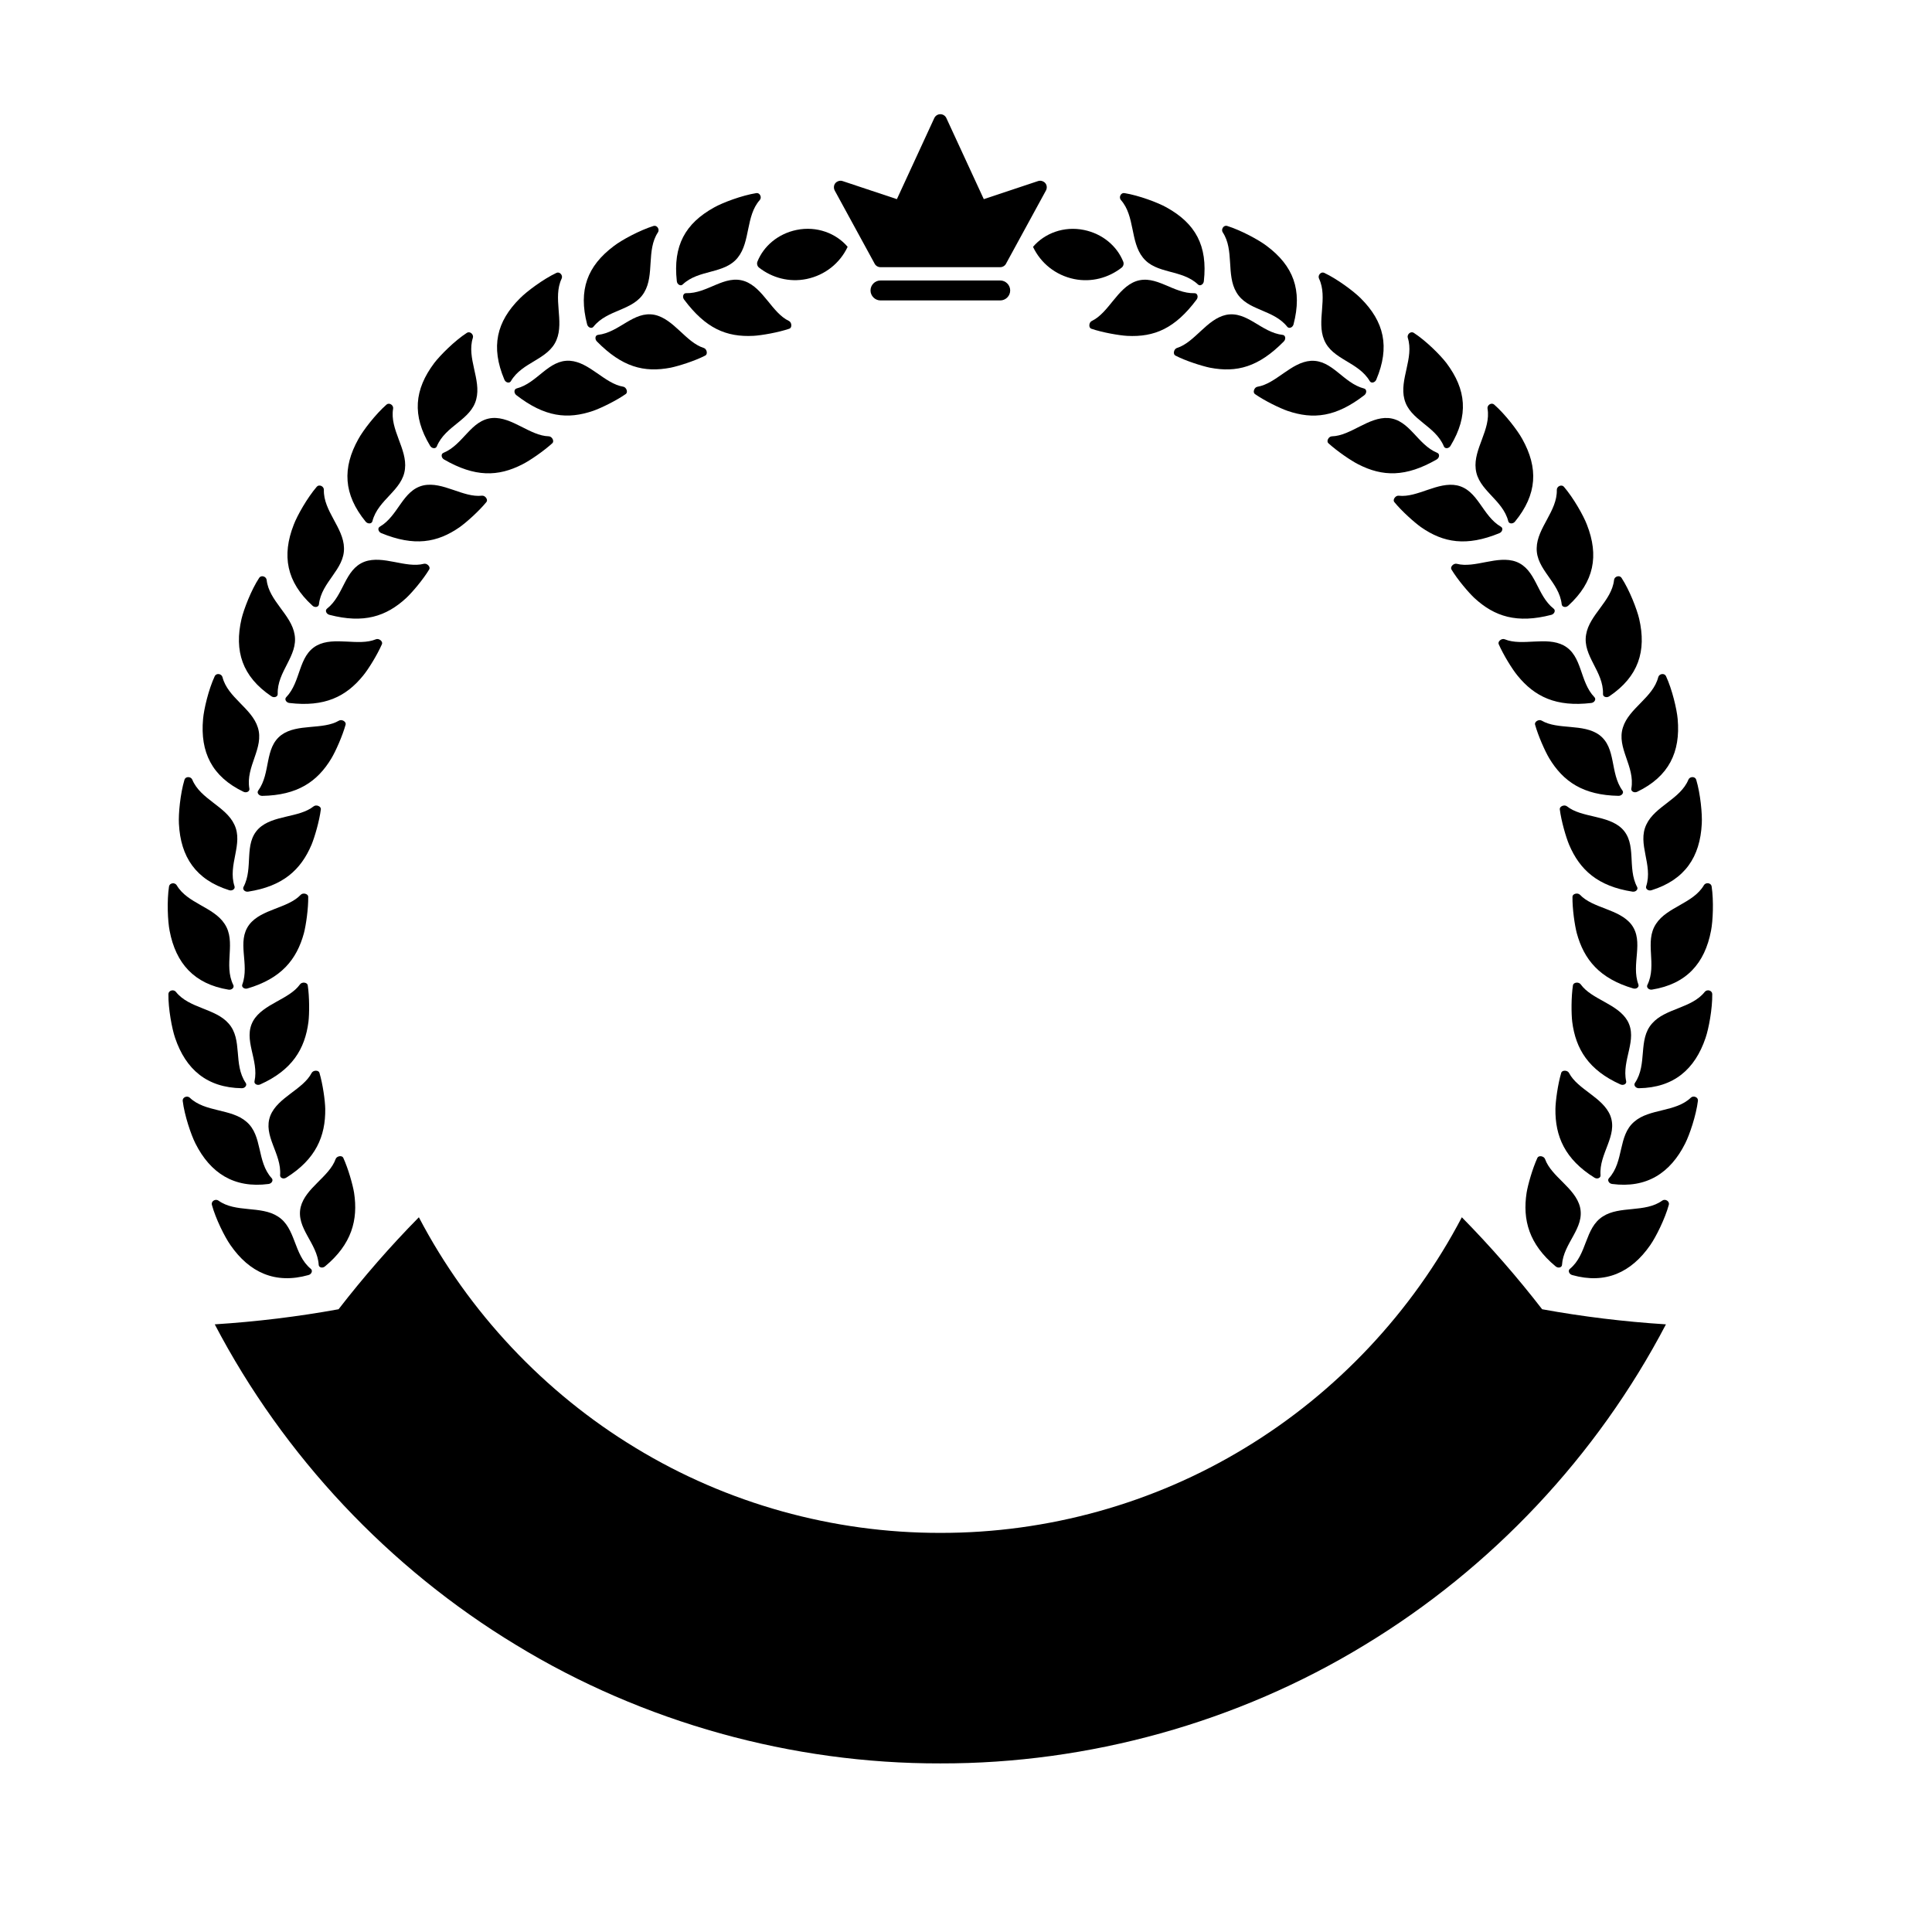 <?xml version="1.0" encoding="UTF-8"?>
<!-- Uploaded to: ICON Repo, www.svgrepo.com, Generator: ICON Repo Mixer Tools -->
<svg fill="#000000" width="800px" height="800px" version="1.1" viewBox="144 144 512 512" xmlns="http://www.w3.org/2000/svg">
 <g>
  <path d="m531.4 466.59c-13.113 25.066-33.262 46.492-57.473 61.137-24.191 14.73-52.32 22.551-80.727 22.504-28.406 0.047-56.531-7.773-80.727-22.504-24.215-14.645-44.359-36.066-57.469-61.137-7.5 7.617-14.609 15.754-21.281 24.375-10.73 1.953-21.684 3.289-32.812 4 18.273 34.918 46.188 64.594 79.883 84.992 33.625 20.512 73.117 31.453 112.41 31.363 39.293 0.09 78.785-10.852 112.41-31.363 33.699-20.398 61.609-50.074 79.879-84.992-11.129-0.707-22.082-2.047-32.809-4-6.676-8.621-13.785-16.758-21.281-24.375z"/>
  <path d="m211.85 431.36c0.328 0.18 0.734 0.191 1.113 0.023 8.438-3.785 11.859-9.375 12.781-16.594 0.258-2.141 0.281-6.555-0.191-9.703-0.066-0.348-0.402-0.613-0.871-0.672-0.473-0.055-0.938 0.117-1.168 0.438-2.891 4.055-9.777 5.125-12.41 9.672-2.812 4.996 1.594 10.344 0.344 16.012-0.074 0.332 0.074 0.641 0.402 0.824z"/>
  <path d="m244.64 283.59c-0.301 0.172-0.434 0.5-0.336 0.863 0.09 0.371 0.371 0.68 0.754 0.836 8.723 3.578 14.812 2.559 20.781-1.602 1.75-1.254 5.059-4.18 7.074-6.656 0.223-0.273 0.195-0.707-0.086-1.094-0.273-0.395-0.711-0.621-1.098-0.574-4.957 0.574-10.367-3.824-15.508-2.731-5.574 1.262-6.606 8.066-11.582 10.957z"/>
  <path d="m258.94 262.77c0.383 0.023 0.691-0.145 0.82-0.473 2.266-5.523 9.059-6.973 10.453-12.504 1.371-5.184-2.602-10.934-0.902-16.254 0.137-0.422-0.016-0.902-0.383-1.215-0.367-0.309-0.84-0.352-1.199-0.117-3.266 2.109-7.082 5.953-8.645 7.996-5.266 7.008-5.965 13.887-1.094 21.945 0.215 0.359 0.566 0.586 0.949 0.621z"/>
  <path d="m261.5 264.02c-0.324 0.133-0.492 0.438-0.453 0.816 0.039 0.383 0.277 0.727 0.637 0.938 8.16 4.711 14.305 4.594 20.777 1.273 1.926-0.973 5.578-3.461 7.926-5.602 0.258-0.242 0.281-0.676 0.066-1.102-0.223-0.418-0.621-0.707-1.012-0.715-4.988-0.125-9.738-5.223-14.973-4.848-5.688 0.477-7.648 7.055-12.969 9.238z"/>
  <path d="m231.84 344.95c1.102-1.848 2.91-5.879 3.758-8.938 0.09-0.344-0.117-0.719-0.523-0.969-0.414-0.242-0.902-0.273-1.238-0.07-4.293 2.523-11.035 0.707-15.27 3.805-4.586 3.426-2.742 10.078-6.141 14.742-0.203 0.281-0.188 0.629 0.047 0.926 0.227 0.297 0.605 0.469 1.02 0.469 9.316-0.168 14.609-3.734 18.348-9.965z"/>
  <path d="m208.49 405.78c0.297 0.227 0.711 0.289 1.098 0.172 8.906-2.621 13.043-7.621 14.957-14.664 0.539-2.086 1.188-6.465 1.137-9.648-0.004-0.359-0.309-0.66-0.77-0.785-0.457-0.121-0.938-0.02-1.215 0.273-3.414 3.621-10.402 3.738-13.621 7.879-3.461 4.566 0.137 10.465-1.863 15.895-0.129 0.324-0.023 0.652 0.277 0.879z"/>
  <path d="m278.52 245.36c0.379 0.082 0.707-0.051 0.875-0.359 3.012-5.144 9.926-5.652 12.086-10.926 2.074-4.941-1.047-11.168 1.355-16.227 0.191-0.402 0.117-0.887-0.207-1.25-0.324-0.359-0.785-0.473-1.168-0.281-3.516 1.664-7.856 4.906-9.672 6.742-6.207 6.172-7.793 12.867-4.121 21.559 0.164 0.379 0.48 0.656 0.852 0.742z"/>
  <path d="m317.45 227.43c-5.582-1.098-9.281 4.672-14.977 5.316-0.348 0.047-0.598 0.281-0.66 0.664-0.055 0.383 0.082 0.781 0.367 1.074 6.672 6.777 12.453 8.328 19.59 6.949 2.102-0.449 6.324-1.754 9.148-3.215 0.316-0.156 0.457-0.562 0.367-1.031s-0.402-0.852-0.777-0.973c-4.75-1.484-7.914-7.691-13.059-8.785z"/>
  <path d="m343.69 233c2.144-0.125 6.5-0.871 9.512-1.895 0.332-0.117 0.535-0.492 0.508-0.973-0.031-0.48-0.273-0.902-0.637-1.074-4.492-2.141-6.762-8.746-11.699-10.531-5.371-1.875-9.836 3.316-15.559 3.168-0.352-0.012-0.629 0.207-0.742 0.57-0.117 0.367-0.035 0.785 0.215 1.117 5.703 7.633 11.156 10 18.402 9.617z"/>
  <path d="m345.14 214.91c3.461 2.711 8.004 3.965 12.594 3.031 4.922-1.012 8.867-4.211 10.902-8.531-3.039-3.582-8.176-5.566-13.504-4.481-4.953 1.004-8.777 4.309-10.41 8.41-0.211 0.543-0.035 1.211 0.418 1.57z"/>
  <path d="m218.75 456.22c0.348 0.137 0.75 0.09 1.102-0.125 7.828-4.871 10.434-10.965 10.34-18.234-0.035-2.152-0.637-6.523-1.543-9.574-0.105-0.332-0.484-0.551-0.961-0.539-0.48 0.004-0.91 0.246-1.094 0.59-2.309 4.418-8.973 6.434-10.941 11.305-2.09 5.352 3.031 10.027 2.578 15.816-0.012 0.344 0.172 0.625 0.52 0.762z"/>
  <path d="m323.97 219.48c0.336 0.191 0.691 0.156 0.945-0.09 4.316-4.09 11.09-2.672 14.617-7.148 3.359-4.176 2.082-11.027 5.801-15.211 0.297-0.332 0.359-0.828 0.145-1.258-0.207-0.434-0.625-0.676-1.047-0.598-3.844 0.613-8.918 2.527-11.168 3.793-7.664 4.242-10.949 10.121-9.898 19.555 0.035 0.406 0.27 0.762 0.605 0.957z"/>
  <path d="m280.34 247.71c-0.012 0.383 0.18 0.762 0.504 1.012 7.488 5.785 13.504 6.504 20.383 4.144 2.031-0.711 6.012-2.637 8.621-4.457 0.289-0.207 0.371-0.637 0.215-1.078-0.156-0.449-0.52-0.797-0.906-0.855-4.906-0.801-8.914-6.519-14.152-6.871-5.699-0.324-8.555 5.914-14.113 7.344-0.336 0.098-0.543 0.379-0.551 0.762z"/>
  <path d="m300.34 230.82c0.359 0.137 0.707 0.055 0.926-0.223 3.699-4.672 10.609-4.207 13.473-9.141 2.746-4.59 0.52-11.203 3.613-15.863 0.246-0.363 0.238-0.867-0.031-1.266-0.266-0.398-0.711-0.578-1.129-0.449-3.707 1.168-8.473 3.742-10.516 5.324-7.008 5.262-9.461 11.613-7.082 20.758 0.117 0.406 0.387 0.723 0.746 0.859z"/>
  <path d="m208.7 379.97c0.266 0.266 0.66 0.383 1.062 0.324 9.195-1.422 13.961-5.754 16.801-12.445 0.82-1.988 2.07-6.227 2.469-9.383 0.047-0.348-0.215-0.699-0.656-0.883-0.438-0.188-0.926-0.145-1.246 0.098-3.891 3.109-10.816 2.254-14.582 5.906-4.062 4.035-1.301 10.375-4.019 15.473-0.156 0.305-0.09 0.645 0.172 0.91z"/>
  <path d="m208.06 432.39c0.414 0.004 0.785-0.16 1.012-0.465 0.227-0.297 0.246-0.645 0.051-0.934-3.387-4.984-0.727-11.473-4.539-15.754-3.516-4.039-10.488-3.984-13.961-8.375-0.273-0.348-0.746-0.5-1.215-0.367-0.457 0.133-0.77 0.5-0.777 0.926-0.059 3.883 0.938 9.203 1.777 11.645 2.82 8.332 8.434 13.18 17.652 13.324z"/>
  <path d="m204.57 406.27c0.406 0.066 0.801-0.051 1.074-0.312 0.273-0.266 0.344-0.609 0.18-0.922-2.656-5.394 0.887-11.445-2.309-16.211-2.926-4.484-9.84-5.387-12.672-10.207-0.223-0.383-0.676-0.594-1.148-0.527-0.48 0.07-0.832 0.383-0.902 0.816-0.586 3.84-0.344 9.238 0.16 11.77 1.637 8.605 6.5 14.113 15.617 15.594z"/>
  <path d="m215.16 457.77c0.406-0.055 0.75-0.273 0.934-0.598 0.18-0.332 0.145-0.676-0.086-0.926-4.055-4.457-2.332-11.262-6.707-14.977-4.039-3.516-10.953-2.484-14.992-6.352-0.316-0.309-0.812-0.387-1.254-0.195s-0.691 0.598-0.637 1.023c0.473 3.863 2.211 8.996 3.379 11.301 3.957 7.856 10.25 11.918 19.363 10.723z"/>
  <path d="m204.73 379.91c0.398 0.125 0.801 0.066 1.109-0.16 0.309-0.223 0.422-0.551 0.309-0.883-1.867-5.703 2.438-11.211-0.055-16.367-2.281-4.852-8.996-6.699-11.129-11.875-0.168-0.406-0.59-0.68-1.074-0.68-0.48-0.004-0.871 0.266-0.996 0.676-1.125 3.727-1.629 9.117-1.477 11.699 0.445 8.766 4.469 14.82 13.312 17.59z"/>
  <path d="m229.06 479.88c0.359 0.09 0.754-0.016 1.074-0.277 7.078-5.871 8.805-12.332 7.699-19.52-0.348-2.125-1.543-6.375-2.867-9.262-0.145-0.324-0.555-0.484-1.023-0.406-0.473 0.082-0.867 0.371-0.996 0.742-1.664 4.695-7.992 7.633-9.262 12.723-1.32 5.598 4.418 9.516 4.777 15.316 0.016 0.34 0.238 0.59 0.598 0.684z"/>
  <path d="m225.75 481.9c0.398-0.105 0.707-0.379 0.836-0.727 0.137-0.352 0.055-0.684-0.207-0.906-4.66-3.844-3.898-10.832-8.75-13.898-4.5-2.91-11.184-0.926-15.73-4.191-0.359-0.262-0.863-0.273-1.27-0.02-0.406 0.25-0.598 0.691-0.484 1.109 1.012 3.754 3.445 8.594 4.934 10.707 5.008 7.234 11.852 10.414 20.672 7.926z"/>
  <path d="m215.93 328.53c0.344 0.23 0.754 0.289 1.113 0.156 0.359-0.125 0.559-0.406 0.551-0.762-0.203-5.992 5.445-10.082 4.484-15.719-0.84-5.297-6.797-8.938-7.41-14.496-0.047-0.441-0.371-0.82-0.836-0.953-0.457-0.137-0.91 0.016-1.145 0.379-2.137 3.25-4.066 8.324-4.672 10.828-1.992 8.551 0.16 15.336 7.914 20.566z"/>
  <path d="m241.94 282.71c0.383-0.02 0.66-0.238 0.75-0.574 1.477-5.789 8.012-8.172 8.629-13.852 0.648-5.316-4.074-10.453-3.141-15.965 0.082-0.434-0.137-0.887-0.539-1.145-0.406-0.258-0.887-0.238-1.211 0.047-2.922 2.57-6.219 6.856-7.453 9.125-4.273 7.648-4 14.656 1.934 21.902 0.27 0.309 0.648 0.48 1.031 0.461z"/>
  <path d="m257.75 294.9c0.18-0.309 0.098-0.727-0.238-1.074-0.324-0.348-0.789-0.508-1.176-0.418-4.812 1.254-10.785-2.348-15.719-0.555-5.352 2.019-5.426 8.902-9.965 12.453-0.266 0.215-0.348 0.551-0.207 0.906 0.141 0.352 0.465 0.621 0.863 0.727 9.078 2.359 15.02 0.457 20.367-4.481 1.559-1.465 4.43-4.832 6.074-7.559z"/>
  <path d="m208.53 353.83c0.371 0.176 0.785 0.176 1.125-0.004 0.336-0.18 0.5-0.488 0.434-0.836-1.043-5.906 3.981-10.758 2.238-16.203-1.594-5.125-7.977-7.898-9.359-13.316-0.105-0.434-0.484-0.762-0.961-0.832-0.473-0.066-0.902 0.145-1.09 0.535-1.648 3.527-2.887 8.805-3.102 11.383-0.789 8.746 2.324 15.246 10.715 19.273z"/>
  <path d="m240.25 323.02c1.375-1.668 3.699-5.414 4.977-8.328 0.137-0.328-0.016-0.734-0.387-1.031s-0.852-0.398-1.215-0.246c-4.609 1.906-11.02-0.832-15.648 1.637-5.023 2.746-4.133 9.582-8.137 13.723-0.238 0.258-0.273 0.598-0.086 0.926 0.188 0.328 0.539 0.555 0.953 0.598 9.266 1.102 14.977-1.633 19.543-7.277z"/>
  <path d="m227.88 304.83c0.371-0.082 0.609-0.336 0.645-0.684 0.648-5.949 6.797-9.215 6.637-14.93-0.102-5.356-5.481-9.789-5.332-15.383 0.02-0.438-0.25-0.863-0.691-1.059-0.438-0.195-0.91-0.121-1.188 0.211-2.535 2.949-5.199 7.664-6.109 10.078-3.188 8.16-1.949 15.141 4.961 21.441 0.301 0.285 0.703 0.402 1.078 0.324z"/>
  <path d="m577.91 405.78c0.297-0.227 0.402-0.555 0.281-0.883-2-5.43 1.598-11.324-1.863-15.895-3.223-4.141-10.207-4.254-13.621-7.879-0.277-0.281-0.754-0.395-1.215-0.273-0.465 0.121-0.766 0.434-0.77 0.785-0.051 3.184 0.594 7.562 1.137 9.648 1.914 7.039 6.051 12.047 14.957 14.664 0.387 0.117 0.797 0.055 1.094-0.168z"/>
  <path d="m556.27 479.61c0.316 0.258 0.711 0.363 1.074 0.273 0.359-0.09 0.586-0.344 0.605-0.684 0.363-5.801 6.098-9.719 4.769-15.316-1.266-5.09-7.594-8.027-9.262-12.715-0.133-0.371-0.523-0.664-0.996-0.746-0.469-0.074-0.871 0.086-1.023 0.406-1.324 2.887-2.519 7.133-2.871 9.262-1.105 7.188 0.629 13.645 7.703 19.52z"/>
  <path d="m558.52 304.83c0.371 0.082 0.777-0.039 1.078-0.316 6.914-6.309 8.152-13.285 4.961-21.445-0.91-2.41-3.578-7.125-6.109-10.07-0.277-0.332-0.75-0.406-1.188-0.211-0.438 0.195-0.711 0.621-0.691 1.059 0.145 5.598-5.231 10.027-5.332 15.383-0.168 5.715 5.984 8.973 6.629 14.922 0.039 0.344 0.277 0.602 0.652 0.68z"/>
  <path d="m559.26 357.68c-0.316-0.246-0.805-0.281-1.246-0.098-0.438 0.18-0.695 0.527-0.656 0.883 0.395 3.152 1.641 7.391 2.469 9.383 2.84 6.688 7.613 11.023 16.801 12.445 0.406 0.059 0.797-0.055 1.062-0.324 0.266-0.266 0.332-0.605 0.168-0.906-2.719-5.106 0.035-11.438-4.019-15.473-3.762-3.656-10.695-2.809-14.578-5.91z"/>
  <path d="m535.08 268.28c0.621 5.68 7.152 8.062 8.629 13.852 0.086 0.336 0.363 0.555 0.746 0.574s0.762-0.145 1.027-0.469c5.934-7.246 6.207-14.254 1.934-21.902-1.238-2.266-4.527-6.559-7.453-9.125-0.324-0.281-0.801-0.301-1.211-0.047-0.406 0.258-0.621 0.711-0.539 1.145 0.945 5.523-3.777 10.66-3.133 15.973z"/>
  <path d="m568.81 327.92c-0.016 0.352 0.188 0.637 0.551 0.766 0.359 0.133 0.77 0.07 1.113-0.156 7.754-5.231 9.898-12.016 7.918-20.566-0.598-2.504-2.535-7.57-4.672-10.828-0.23-0.363-0.684-0.516-1.145-0.379-0.465 0.133-0.797 0.508-0.836 0.953-0.609 5.559-6.57 9.199-7.41 14.496-0.965 5.641 4.684 9.73 4.481 15.715z"/>
  <path d="m567.65 456.22c0.348-0.137 0.535-0.418 0.508-0.762-0.453-5.789 4.672-10.469 2.586-15.82-1.977-4.867-8.641-6.887-10.941-11.301-0.18-0.348-0.613-0.586-1.094-0.59-0.473-0.012-0.855 0.207-0.961 0.539-0.906 3.047-1.5 7.426-1.543 9.574-0.098 7.269 2.516 13.355 10.34 18.234 0.348 0.215 0.75 0.262 1.105 0.125z"/>
  <path d="m576.32 352.99c-0.066 0.348 0.098 0.656 0.434 0.832 0.332 0.18 0.75 0.18 1.125 0.004 8.387-4.031 11.504-10.523 10.723-19.27-0.223-2.57-1.457-7.856-3.102-11.383-0.18-0.387-0.609-0.605-1.09-0.535-0.473 0.07-0.855 0.398-0.961 0.832-1.387 5.414-7.773 8.191-9.359 13.316-1.75 5.449 3.277 10.301 2.231 16.203z"/>
  <path d="m567.83 338.77c-4.231-3.094-10.977-1.273-15.27-3.797-0.336-0.203-0.828-0.172-1.238 0.07-0.406 0.246-0.613 0.625-0.523 0.961 0.852 3.062 2.66 7.094 3.758 8.941 3.742 6.223 9.035 9.789 18.355 9.961 0.414 0.004 0.789-0.168 1.02-0.469 0.23-0.297 0.246-0.645 0.047-0.922-3.406-4.668-1.562-11.32-6.148-14.746z"/>
  <path d="m582.88 388.81c-3.195 4.766 0.348 10.816-2.309 16.211-0.156 0.312-0.086 0.648 0.18 0.918 0.273 0.262 0.66 0.383 1.074 0.312 9.117-1.477 13.98-6.984 15.613-15.598 0.504-2.523 0.746-7.926 0.16-11.77-0.07-0.43-0.422-0.746-0.902-0.812-0.48-0.066-0.934 0.145-1.148 0.527-2.836 4.828-9.742 5.727-12.668 10.211z"/>
  <path d="m580.31 362.5c-2.492 5.16 1.812 10.664-0.055 16.375-0.117 0.328 0 0.66 0.309 0.883 0.309 0.227 0.711 0.289 1.109 0.16 8.848-2.769 12.871-8.828 13.316-17.598 0.152-2.574-0.352-7.969-1.477-11.699-0.125-0.414-0.523-0.684-0.996-0.68-0.484 0-0.906 0.273-1.074 0.684-2.137 5.172-8.855 7.027-11.133 11.875z"/>
  <path d="m575.3 414.52c-2.629-4.543-9.516-5.617-12.41-9.672-0.23-0.316-0.695-0.492-1.164-0.434-0.473 0.055-0.812 0.324-0.875 0.672-0.48 3.148-0.449 7.562-0.195 9.703 0.918 7.219 4.344 12.812 12.781 16.594 0.379 0.168 0.785 0.156 1.113-0.023 0.332-0.18 0.473-0.492 0.402-0.828-1.246-5.664 3.156-11.012 0.348-16.012z"/>
  <path d="m555.09 306.95c0.398-0.105 0.719-0.371 0.863-0.727 0.141-0.359 0.059-0.695-0.207-0.91-4.539-3.551-4.609-10.434-9.965-12.453-4.934-1.793-10.906 1.809-15.719 0.555-0.383-0.098-0.852 0.07-1.18 0.418-0.332 0.348-0.418 0.766-0.238 1.074 1.641 2.727 4.516 6.086 6.074 7.562 5.356 4.938 11.293 6.832 20.371 4.481z"/>
  <path d="m565.69 330.3c0.406-0.051 0.762-0.273 0.945-0.598 0.188-0.328 0.152-0.676-0.086-0.926-4.004-4.141-3.113-10.984-8.137-13.723-4.637-2.469-11.039 0.266-15.648-1.637-0.363-0.152-0.84-0.055-1.215 0.246-0.371 0.297-0.523 0.707-0.387 1.031 1.281 2.91 3.602 6.66 4.977 8.328 4.57 5.637 10.285 8.371 19.551 7.277z"/>
  <path d="m495.95 260.34c-0.215 0.43-0.195 0.863 0.066 1.102 2.352 2.141 6 4.629 7.926 5.602 6.473 3.316 12.617 3.43 20.777-1.273 0.363-0.207 0.598-0.555 0.641-0.938 0.035-0.379-0.133-0.684-0.453-0.816-5.316-2.18-7.281-8.758-12.969-9.234-5.234-0.379-9.984 4.715-14.973 4.848-0.398 0.004-0.789 0.289-1.016 0.711z"/>
  <path d="m596.99 406.49c-0.465-0.125-0.941 0.02-1.215 0.367-3.473 4.394-10.445 4.332-13.961 8.379-3.812 4.281-1.152 10.766-4.539 15.754-0.195 0.289-0.176 0.629 0.051 0.934 0.227 0.297 0.598 0.473 1.012 0.465 9.215-0.145 14.828-4.992 17.648-13.32 0.84-2.438 1.84-7.758 1.777-11.645-0.004-0.43-0.316-0.797-0.773-0.934z"/>
  <path d="m417.76 209.42c2.035 4.316 5.981 7.516 10.902 8.531 4.586 0.934 9.133-0.324 12.594-3.031 0.453-0.359 0.637-1.027 0.418-1.566-1.633-4.102-5.457-7.402-10.41-8.41-5.328-1.098-10.465 0.891-13.504 4.477z"/>
  <path d="m514.68 275.37c-0.395-0.047-0.828 0.18-1.098 0.574-0.281 0.387-0.309 0.82-0.086 1.094 2.012 2.469 5.324 5.402 7.074 6.656 5.969 4.16 12.066 5.18 20.781 1.602 0.383-0.156 0.664-0.469 0.754-0.836 0.098-0.371-0.035-0.695-0.336-0.863-4.977-2.891-6.016-9.688-11.582-10.953-5.141-1.098-10.551 3.297-15.508 2.727z"/>
  <path d="m593.34 434.71c-0.438-0.195-0.938-0.117-1.254 0.191-4.039 3.871-10.949 2.836-14.988 6.359-4.375 3.715-2.656 10.52-6.707 14.973-0.238 0.258-0.273 0.598-0.086 0.926 0.18 0.332 0.523 0.551 0.926 0.605 9.113 1.195 15.406-2.871 19.355-10.73 1.168-2.297 2.906-7.438 3.379-11.297 0.066-0.434-0.18-0.836-0.625-1.027z"/>
  <path d="m584.5 462.18c-4.539 3.266-11.227 1.281-15.723 4.191-4.856 3.074-4.09 10.055-8.746 13.898-0.273 0.223-0.348 0.555-0.215 0.906 0.137 0.348 0.449 0.621 0.836 0.727 8.816 2.492 15.664-0.695 20.676-7.926 1.48-2.109 3.914-6.953 4.934-10.711 0.109-0.414-0.082-0.852-0.484-1.102-0.41-0.254-0.914-0.246-1.277 0.016z"/>
  <path d="m471.66 221.46c2.863 4.934 9.773 4.469 13.473 9.133 0.223 0.281 0.57 0.359 0.926 0.223 0.359-0.137 0.637-0.453 0.742-0.863 2.383-9.145-0.074-15.496-7.082-20.758-2.047-1.578-6.805-4.156-10.52-5.324-0.418-0.133-0.863 0.051-1.125 0.449-0.266 0.398-0.277 0.902-0.031 1.266 3.098 4.668 0.867 11.285 3.617 15.875z"/>
  <path d="m446.87 212.24c3.523 4.481 10.297 3.059 14.609 7.148 0.258 0.246 0.609 0.281 0.945 0.09 0.336-0.191 0.57-0.551 0.609-0.961 1.047-9.43-2.238-15.305-9.898-19.555-2.254-1.266-7.324-3.176-11.168-3.793-0.422-0.07-0.84 0.172-1.047 0.598-0.211 0.434-0.152 0.926 0.145 1.258 3.727 4.188 2.445 11.039 5.805 15.215z"/>
  <path d="m476.34 247.34c-0.156 0.449-0.07 0.871 0.215 1.078 2.609 1.82 6.59 3.742 8.621 4.457 6.883 2.359 12.891 1.637 20.383-4.144 0.324-0.25 0.508-0.629 0.504-1.012-0.012-0.383-0.223-0.664-0.555-0.754-5.562-1.426-8.418-7.664-14.117-7.344-5.234 0.352-9.238 6.066-14.148 6.871-0.383 0.051-0.746 0.391-0.902 0.848z"/>
  <path d="m461.11 223.39c0.25-0.332 0.332-0.75 0.215-1.117-0.109-0.363-0.387-0.578-0.742-0.57-5.727 0.145-10.191-5.043-15.559-3.168-4.934 1.777-7.199 8.387-11.699 10.531-0.359 0.172-0.605 0.594-0.637 1.074-0.031 0.473 0.172 0.855 0.508 0.973 3.012 1.023 7.359 1.77 9.512 1.895 7.254 0.375 12.703-1.992 18.402-9.617z"/>
  <path d="m494.91 234.07c2.156 5.273 9.074 5.785 12.086 10.926 0.172 0.309 0.5 0.438 0.875 0.359 0.371-0.086 0.691-0.359 0.855-0.746 3.672-8.695 2.082-15.387-4.121-21.559-1.82-1.828-6.156-5.078-9.672-6.742-0.383-0.188-0.852-0.074-1.168 0.281-0.324 0.363-0.398 0.848-0.207 1.25 2.402 5.062-0.723 11.289 1.352 16.23z"/>
  <path d="m516.18 249.79c1.402 5.531 8.191 6.984 10.461 12.504 0.133 0.328 0.434 0.5 0.82 0.473 0.383-0.031 0.734-0.262 0.945-0.621 4.871-8.062 4.172-14.941-1.094-21.945-1.562-2.047-5.379-5.883-8.645-7.996-0.359-0.238-0.836-0.195-1.199 0.117-0.367 0.312-0.52 0.789-0.383 1.215 1.695 5.324-2.277 11.066-0.906 16.254z"/>
  <path d="m464.63 241.44c7.133 1.375 12.918-0.172 19.59-6.949 0.289-0.297 0.422-0.695 0.367-1.074-0.066-0.383-0.312-0.625-0.66-0.664-5.699-0.648-9.395-6.414-14.977-5.316-5.144 1.09-8.309 7.301-13.055 8.785-0.379 0.121-0.684 0.508-0.777 0.973-0.098 0.469 0.051 0.871 0.367 1.031 2.82 1.461 7.043 2.769 9.145 3.215z"/>
  <path d="m377.34 218.33c-1.457 0-2.644 1.188-2.644 2.644 0 1.445 1.195 2.644 2.644 2.644h31.727c1.449 0 2.644-1.188 2.644-2.644 0-1.449-1.199-2.644-2.644-2.644z"/>
  <path d="m375.72 213.75c0.273 0.621 0.898 1.055 1.617 1.055h31.723c0.719 0 1.344-0.434 1.617-1.055l10.504-19.254c0.156-0.281 0.223-0.543 0.223-0.84 0-0.684-0.332-1.238-0.922-1.543-0.469-0.258-0.996-0.277-1.461-0.102l-14.305 4.766-9.922-21.488c-0.297-0.645-0.934-1.023-1.598-1.023-0.664 0-1.301 0.383-1.598 1.023l-9.914 21.488-14.309-4.766c-0.457-0.176-0.992-0.156-1.457 0.102-0.59 0.301-0.922 0.852-0.922 1.543 0 0.297 0.059 0.559 0.215 0.84z"/>
 </g>
</svg>